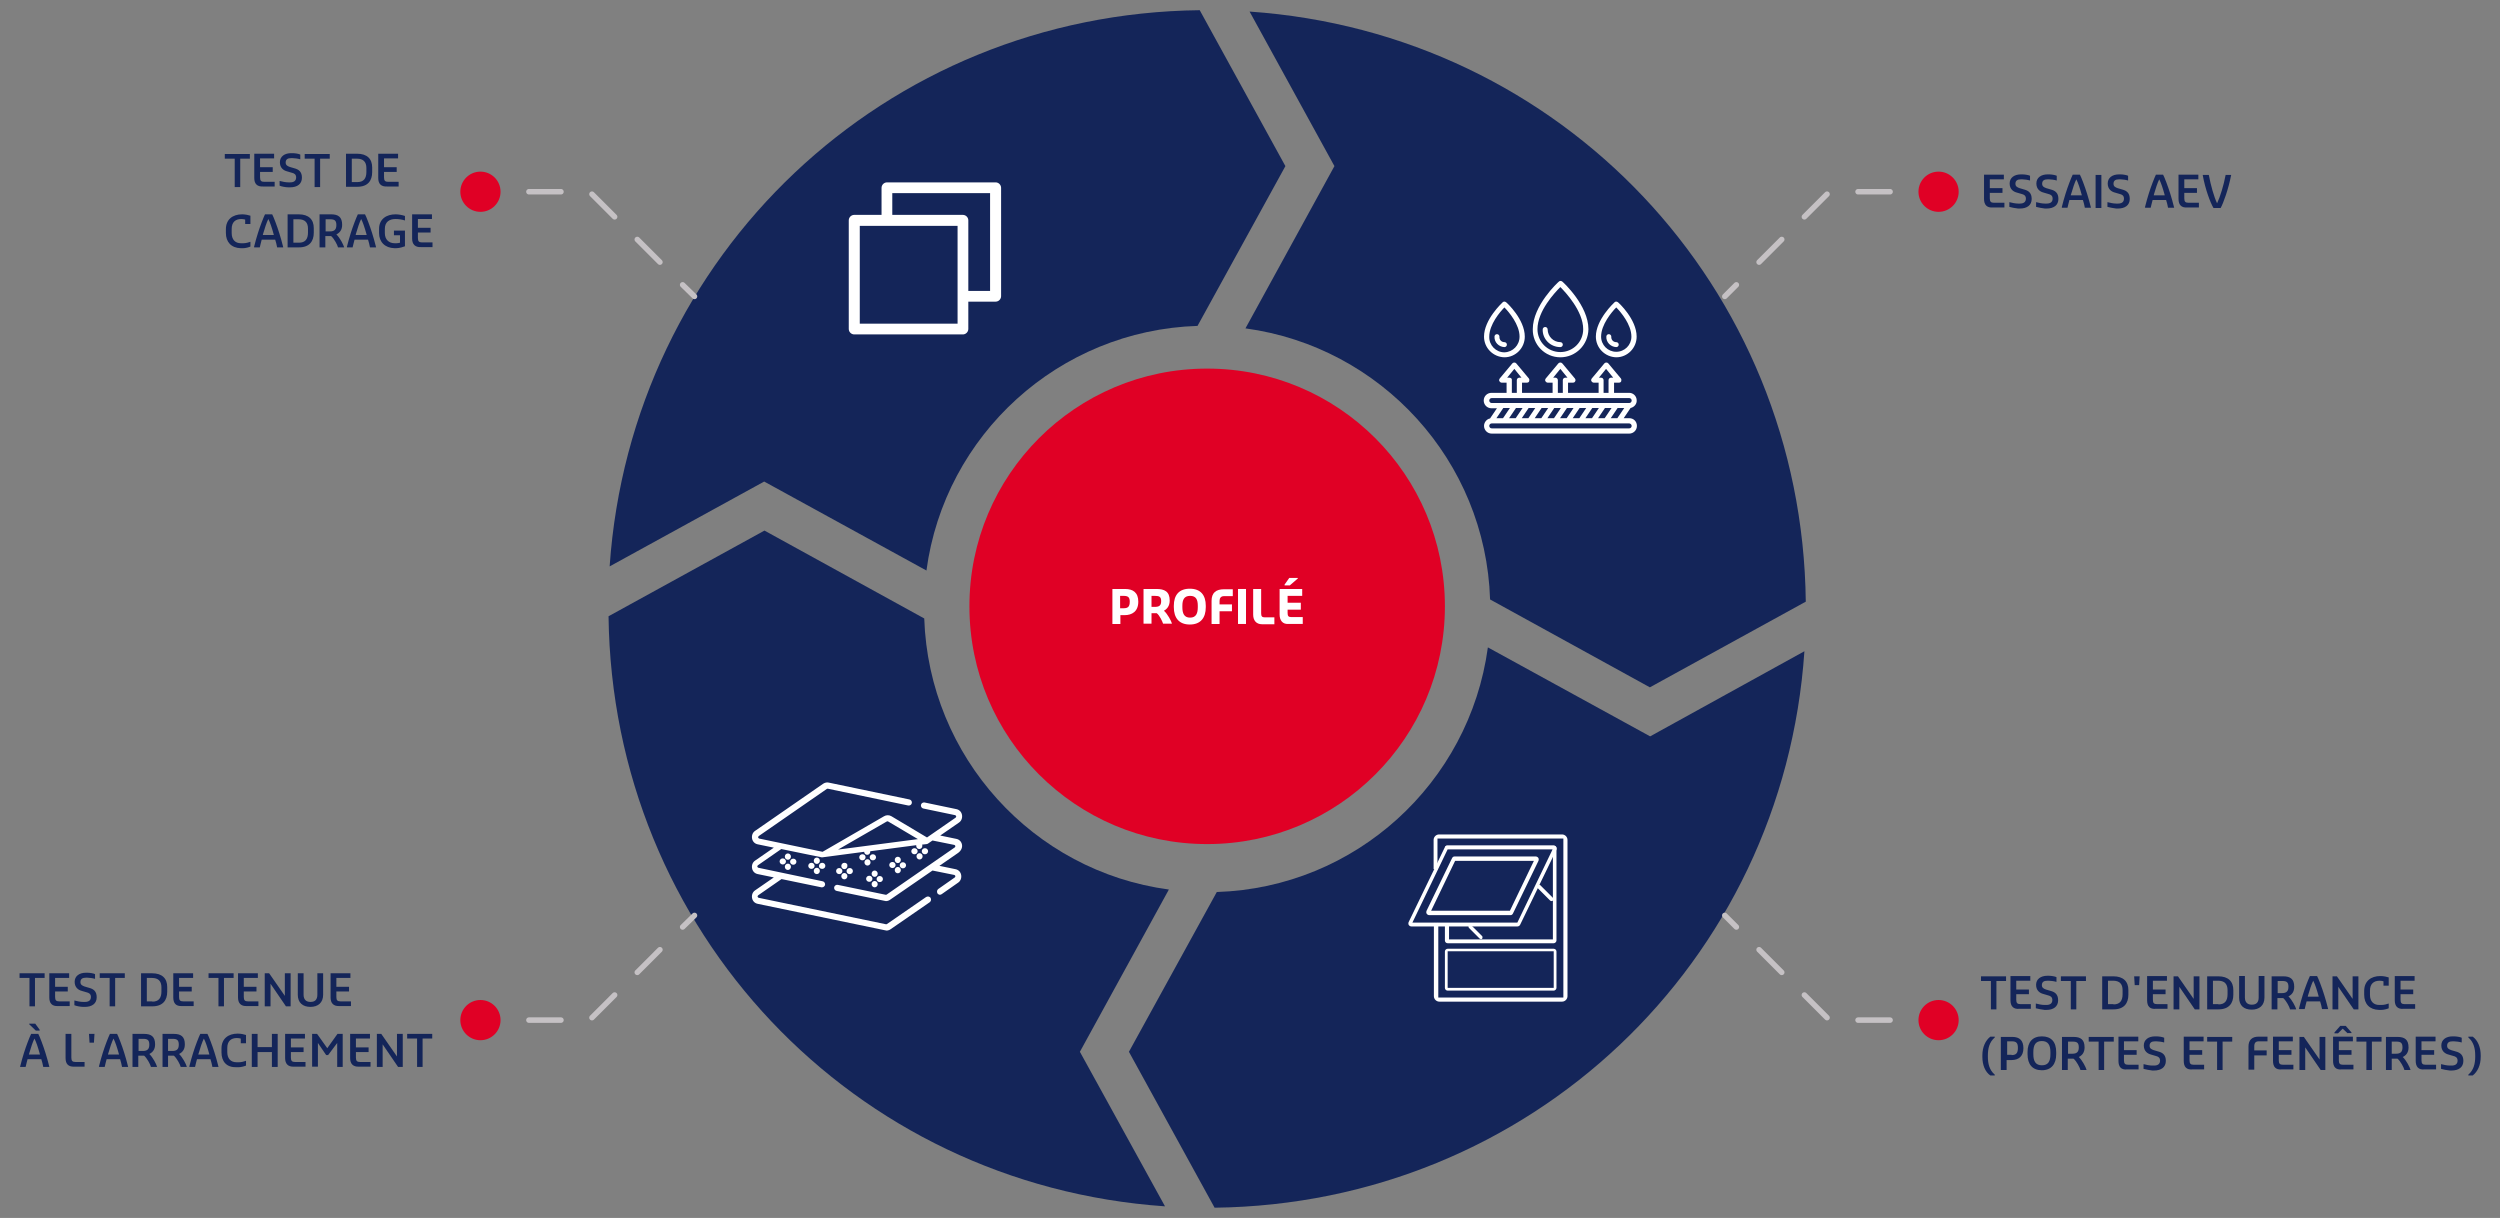 <?xml version="1.0" encoding="utf-8"?>
<!-- Generator: Adobe Illustrator 24.3.0, SVG Export Plug-In . SVG Version: 6.00 Build 0)  -->
<svg version="1.1" id="Calque_1" xmlns="http://www.w3.org/2000/svg" xmlns:xlink="http://www.w3.org/1999/xlink" x="0px" y="0px"
	 viewBox="0 0 907.5 442.1" style="enable-background:new 0 0 907.5 442.1;" xml:space="preserve">
<rect x="0" y="0" width="907.5" height="442.1" fill="#808080" stroke="none"/>
<style type="text/css">
	.st0{fill:#142559;}
	.st1{fill:#E00025;}
	.st2{fill:#FFFFFF;}
	.st3{fill:none;stroke:#C5C1C4;stroke-width:2;stroke-linecap:round;stroke-linejoin:round;}
	.st4{fill:none;stroke:#C5C1C4;stroke-width:2;stroke-linecap:round;stroke-linejoin:round;stroke-dasharray:11.627,11.627;}
</style>
<g>
	<g>
		<path class="st0" d="M453.6,4.2l30.8,56.1l-32.3,58.9c49.3,6.7,87.2,48.1,88.8,98.4l58,31.9l56.6-31.1
			C654.2,104.1,566.7,12,453.6,4.2z"/>
		<path class="st0" d="M335.5,224.5l-58-31.9l-56.6,31.1c1.4,114.3,88.8,206.4,202,214.2L392,381.8l32.3-58.9
			C375,316.3,337.2,274.8,335.5,224.5z"/>
		<path class="st0" d="M409.8,381.8l31.1,56.6c114.3-1.4,206.4-88.8,214.1-202L599,267.3L540.1,235c-6.7,49.3-48.1,87.2-98.4,88.8
			L409.8,381.8z"/>
		<path class="st0" d="M466.6,60.3L435.5,3.7C321.2,5,229.1,92.5,221.3,205.6l56.1-30.8l58.9,32.3c6.6-49.3,48.1-87.2,98.4-88.8
			L466.6,60.3z"/>
	</g>
	<path id="XMLID_1_" class="st1" d="M524.5,220.1c0,47.7-38.6,86.3-86.3,86.3c-47.7,0-86.3-38.6-86.3-86.3s38.6-86.3,86.3-86.3
		C485.9,133.8,524.5,172.4,524.5,220.1z"/>
	<g>
		<path class="st2" d="M403.7,213.8h4.7c2.9,0,4.8,1.3,4.8,4.6c0,3.6-2.3,4.9-5,4.9h-1.5v3.2h-2.9V213.8z M407.8,220.8
			c1.6,0,2.3-0.5,2.3-2.4c0-1.7-0.7-2.1-2.3-2.1h-1.2v4.5H407.8z"/>
		<path class="st2" d="M415.1,213.8h4.7c2.9,0,4.8,0.9,4.8,4.2c0,2-1,3.1-2.1,3.7c1.3,1.1,2.7,3.8,2.9,4.6v0.1h-3.2
			c-0.2-0.7-1.3-3.1-2.3-3.8H418v3.8h-2.9V213.8z M419.2,220.3c1.6,0,2.3-0.5,2.3-2.1s-0.7-1.9-2.3-1.9H418v4H419.2z"/>
		<path class="st2" d="M426.1,220.4v-0.5c0-3.9,1.9-6.2,5.8-6.2c3.9,0,5.8,2.3,5.8,6.2v0.5c0,3.9-1.9,6.3-5.8,6.3
			C428,226.7,426.1,224.3,426.1,220.4z M434.8,220.4v-0.5c0-2.2-0.6-3.6-2.8-3.6c-2.2,0-2.8,1.5-2.8,3.6v0.5c0,2.2,0.6,3.8,2.8,3.8
			C434.2,224.2,434.8,222.6,434.8,220.4z"/>
		<path class="st2" d="M439.8,218.1c0-2.9,1.6-4.2,4.5-4.2h3.2v2.5h-3.2c-1.1,0-1.6,0.7-1.6,1.7v1.3h4.5v2.5h-4.5v4.6h-2.9V218.1z"
			/>
		<path class="st2" d="M449.4,213.8h2.9v12.7h-2.9V213.8z"/>
		<path class="st2" d="M454.9,223.1v-9.3h2.9v8.8c0,1.1,0.3,1.5,1.3,1.5h3.5v2.5h-4.5C456,226.6,454.9,225.2,454.9,223.1z"/>
		<path class="st2" d="M464.5,223.1v-9.3h8.2v2.5h-5.3v2.5h4.8v2.5h-4.8v1.2c0,1.1,0.3,1.5,1.3,1.5h4.2v2.5h-5.3
			C465.6,226.6,464.5,225.2,464.5,223.1z M468.2,212.5h-1.9v-0.3l1.7-2.4h3.1v0.2L468.2,212.5z"/>
	</g>
	<g>
		<path class="st0" d="M720.2,72.2v-8.8h7.2v1.7h-5.1v3.2h4.6v1.7h-4.6v2c0,1.2,0.4,1.6,1.5,1.6h3.8v1.7h-4.2
			C721.3,75.5,720.2,74.4,720.2,72.2z"/>
		<path class="st0" d="M729.4,75.1v-1.7h0.1c0.7,0.2,2.1,0.5,3.1,0.5h0.6c1.3,0,2.2-0.5,2.2-1.8c0-1.1-0.7-1.5-1.6-1.7l-1.7-0.5
			c-1.2-0.3-2.6-1.2-2.6-3.3c0-2.1,1.7-3.3,4.1-3.3h0.5c0.8,0,2.2,0.2,2.8,0.5v1.7h-0.1c-0.6-0.2-2-0.4-2.7-0.4h-0.5
			c-1.2,0-2,0.4-2,1.6c0,1,0.7,1.3,1.5,1.6l1.7,0.5c1.5,0.4,2.7,1.2,2.7,3.4c0,2.3-1.7,3.5-4.3,3.5h-0.6
			C731.6,75.6,730,75.3,729.4,75.1z"/>
		<path class="st0" d="M739.1,75.1v-1.7h0.1c0.7,0.2,2.1,0.5,3.1,0.5h0.6c1.3,0,2.2-0.5,2.2-1.8c0-1.1-0.7-1.5-1.6-1.7l-1.7-0.5
			c-1.2-0.3-2.6-1.2-2.6-3.3c0-2.1,1.7-3.3,4.1-3.3h0.5c0.8,0,2.2,0.2,2.8,0.5v1.7h-0.1c-0.6-0.2-2-0.4-2.7-0.4h-0.5
			c-1.2,0-2,0.4-2,1.6c0,1,0.7,1.3,1.5,1.6l1.7,0.5c1.5,0.4,2.7,1.2,2.7,3.4c0,2.3-1.7,3.5-4.3,3.5h-0.6
			C741.4,75.6,739.8,75.3,739.1,75.1z"/>
		<path class="st0" d="M748.4,75.3c0.5-2.1,0.9-3.3,1.4-5c0.8-2.6,2.1-5.9,2.6-6.9h2.6c0.5,0.9,1.8,4.3,2.6,6.9
			c0.5,1.7,0.9,2.9,1.4,5v0.1h-2.2c-0.2-1-0.4-1.9-0.7-2.8h-4.9c-0.2,0.9-0.5,1.8-0.7,2.8h-2V75.3z M751.7,70.9h4
			c0-0.1-0.1-0.3-0.1-0.4c-0.6-2.2-1.3-4.3-1.9-5.4c-0.6,1.2-1.3,3.3-1.9,5.4C751.7,70.7,751.7,70.8,751.7,70.9z"/>
		<path class="st0" d="M760.7,63.5h2.1v12h-2.1V63.5z"/>
		<path class="st0" d="M765,75.1v-1.7h0.1c0.7,0.2,2.1,0.5,3.1,0.5h0.6c1.3,0,2.2-0.5,2.2-1.8c0-1.1-0.7-1.5-1.6-1.7l-1.7-0.5
			c-1.2-0.3-2.6-1.2-2.6-3.3c0-2.1,1.7-3.3,4.1-3.3h0.5c0.8,0,2.2,0.2,2.8,0.5v1.7h-0.1c-0.6-0.2-2-0.4-2.7-0.4h-0.5
			c-1.2,0-2,0.4-2,1.6c0,1,0.7,1.3,1.5,1.6l1.7,0.5c1.5,0.4,2.7,1.2,2.7,3.4c0,2.3-1.7,3.5-4.3,3.5h-0.6
			C767.3,75.6,765.7,75.3,765,75.1z"/>
		<path class="st0" d="M778.6,75.3c0.5-2.1,0.9-3.3,1.4-5c0.8-2.6,2.1-5.9,2.6-6.9h2.6c0.5,0.9,1.8,4.3,2.6,6.9
			c0.5,1.7,0.9,2.9,1.4,5v0.1h-2.2c-0.2-1-0.4-1.9-0.7-2.8h-4.9c-0.2,0.9-0.5,1.8-0.7,2.8h-2V75.3z M781.8,70.9h4
			c0-0.1-0.1-0.3-0.1-0.4c-0.6-2.2-1.3-4.3-1.9-5.4c-0.6,1.2-1.3,3.3-1.9,5.4C781.9,70.7,781.8,70.8,781.8,70.9z"/>
		<path class="st0" d="M790.8,72.2v-8.8h7.2v1.7h-5.1v3.2h4.6v1.7h-4.6v2c0,1.2,0.4,1.6,1.5,1.6h3.8v1.7H794
			C791.9,75.5,790.8,74.4,790.8,72.2z"/>
		<path class="st0" d="M799.6,63.6v-0.1h2.2c0.7,3.8,1.9,8,3,10.3c1.1-2.3,2.4-6.5,3.1-10.3h2v0.1c-1,5.1-2.8,10.1-3.8,11.9h-2.6
			C802.4,73.7,800.5,68.7,799.6,63.6z"/>
	</g>
	<g>
		<path class="st0" d="M722.6,356.1h-3.5v-1.7h9.1v1.7h-3.5v10.3h-2V356.1z"/>
		<path class="st0" d="M729.8,363.1v-8.8h7.2v1.7h-5.1v3.2h4.6v1.7h-4.6v2c0,1.2,0.4,1.6,1.5,1.6h3.8v1.7H733
			C730.9,366.4,729.8,365.3,729.8,363.1z"/>
		<path class="st0" d="M739,366v-1.7h0.1c0.7,0.2,2.1,0.5,3.1,0.5h0.6c1.3,0,2.2-0.5,2.2-1.8c0-1.1-0.7-1.5-1.6-1.7l-1.7-0.5
			c-1.2-0.3-2.6-1.2-2.6-3.3c0-2.1,1.7-3.3,4.1-3.3h0.5c0.8,0,2.2,0.2,2.8,0.5v1.7h-0.1c-0.6-0.2-2-0.4-2.7-0.4h-0.5
			c-1.2,0-2,0.4-2,1.6c0,1,0.7,1.3,1.5,1.6l1.7,0.5c1.5,0.4,2.7,1.2,2.7,3.4c0,2.3-1.7,3.5-4.3,3.5h-0.6
			C741.2,366.5,739.7,366.2,739,366z"/>
		<path class="st0" d="M751.6,356.1h-3.5v-1.7h9.1v1.7h-3.5v10.3h-2V356.1z"/>
		<path class="st0" d="M763.1,354.4h4c3.7,0,5.5,1.9,5.5,5v1.7c0,3.1-1.6,5.3-5.4,5.3h-4.1V354.4z M767.2,364.6
			c2.3,0,3.3-1.3,3.3-3.7v-1.5c0-2.3-1.2-3.4-3.4-3.4h-1.9v8.5H767.2z"/>
		<path class="st0" d="M774.7,354.4h2l-0.2,3.2h-1.6L774.7,354.4z"/>
		<path class="st0" d="M779.4,363.1v-8.8h7.2v1.7h-5.1v3.2h4.6v1.7h-4.6v2c0,1.2,0.4,1.6,1.5,1.6h3.8v1.7h-4.2
			C780.4,366.4,779.4,365.3,779.4,363.1z"/>
		<path class="st0" d="M789,354.4h1.6l5.7,8.2v-8.2h2.1v12h-1.7l-5.6-8.2v8.2H789V354.4z"/>
		<path class="st0" d="M801.2,354.4h4c3.7,0,5.5,1.9,5.5,5v1.7c0,3.1-1.6,5.3-5.4,5.3h-4.1V354.4z M805.3,364.6
			c2.3,0,3.3-1.3,3.3-3.7v-1.5c0-2.3-1.2-3.4-3.4-3.4h-1.9v8.5H805.3z"/>
		<path class="st0" d="M812.8,362.1v-7.8h2.1v7.8c0,1.8,1,2.6,2.5,2.6c1.6,0,2.5-0.8,2.5-2.6v-7.8h2.1v7.8c0,2.9-1.9,4.4-4.6,4.4
			C814.5,366.5,812.8,365,812.8,362.1z"/>
		<path class="st0" d="M824.7,354.4h4.1c2.6,0,4,1,4,3.8c0,1.9-0.9,2.9-2.1,3.5c1.3,1.2,2.6,3.8,2.8,4.6v0.1h-2.2
			c-0.2-0.9-1.5-3.3-2.5-4.1h-2.1v4.1h-2.1V354.4z M828.4,360.5c1.7,0,2.3-0.8,2.3-2.3c0-1.6-0.6-2.1-2.2-2.1h-1.7v4.4H828.4z"/>
		<path class="st0" d="M834.5,366.2c0.5-2.1,0.9-3.3,1.4-5c0.8-2.6,2.1-5.9,2.6-6.9h2.6c0.5,0.9,1.8,4.3,2.6,6.9
			c0.5,1.7,0.9,2.9,1.4,5v0.1h-2.2c-0.2-1-0.4-1.9-0.7-2.8h-4.9c-0.2,0.9-0.5,1.8-0.7,2.8h-2V366.2z M837.7,361.8h4
			c0-0.1-0.1-0.3-0.1-0.4c-0.6-2.2-1.3-4.3-1.9-5.4c-0.6,1.2-1.3,3.3-1.9,5.4C837.8,361.6,837.7,361.7,837.7,361.8z"/>
		<path class="st0" d="M846.7,354.4h1.6l5.7,8.2v-8.2h2.1v12h-1.7l-5.6-8.2v8.2h-2.1V354.4z"/>
		<path class="st0" d="M858.2,361.1v-1.4c0-3.5,2.4-5.4,5.9-5.4c1.2,0,2.4,0.3,3,0.5v3h-1.9v-1.6c-0.4-0.1-0.9-0.2-1.4-0.2
			c-2.1,0-3.5,1.1-3.5,3.6v1.5c0,2.3,1.2,3.7,3.4,3.7h0.8c0.9,0,2-0.3,2.5-0.5h0.1v1.7c-0.4,0.2-1.7,0.6-2.7,0.6h-0.8
			C860.1,366.5,858.2,364.4,858.2,361.1z"/>
		<path class="st0" d="M869.3,363.1v-8.8h7.2v1.7h-5.1v3.2h4.6v1.7h-4.6v2c0,1.2,0.4,1.6,1.5,1.6h3.8v1.7h-4.2
			C870.4,366.4,869.3,365.3,869.3,363.1z"/>
		<path class="st0" d="M719.6,383.6v-0.5c0-3,1.1-5.4,2.9-6.8h1.6v0.3c-2,1.7-2.5,4.1-2.5,6.5v0.5c0,2.4,0.5,4.8,2.5,6.5v0.3h-1.6
			C720.6,389.1,719.6,386.6,719.6,383.6z"/>
		<path class="st0" d="M726.4,376.4h4.1c2.6,0,4,1.3,4,4.1c0,2.8-1.6,4.3-4.3,4.3h-1.8v3.6h-2.1V376.4z M730.2,383
			c1.8,0,2.3-0.9,2.3-2.6c0-1.7-0.5-2.4-2.2-2.4h-1.7v4.9H730.2z"/>
		<path class="st0" d="M736,382.7v-0.8c0-3.6,1.8-5.7,5.2-5.7s5.2,2,5.2,5.7v0.8c0,3.6-1.8,5.8-5.2,5.8S736,386.4,736,382.7z
			 M744.3,382.7v-0.8c0-2.6-0.9-4-3.1-4s-3.1,1.3-3.1,4v0.8c0,2.6,0.9,4,3.1,4S744.3,385.4,744.3,382.7z"/>
		<path class="st0" d="M748.6,376.4h4.1c2.6,0,4,1,4,3.8c0,1.9-0.9,2.9-2.1,3.5c1.3,1.2,2.6,3.8,2.8,4.6v0.1h-2.2
			c-0.2-0.9-1.5-3.3-2.5-4.1h-2.1v4.1h-2.1V376.4z M752.3,382.5c1.7,0,2.3-0.8,2.3-2.3c0-1.6-0.6-2.1-2.2-2.1h-1.7v4.4H752.3z"/>
		<path class="st0" d="M761.7,378.1h-3.5v-1.7h9.1v1.7h-3.5v10.3h-2V378.1z"/>
		<path class="st0" d="M769,385.1v-8.8h7.2v1.7H771v3.2h4.6v1.7H771v2c0,1.2,0.4,1.6,1.5,1.6h3.8v1.7h-4.2
			C770,388.4,769,387.3,769,385.1z"/>
		<path class="st0" d="M778.1,388v-1.7h0.1c0.7,0.2,2.1,0.5,3.1,0.5h0.6c1.3,0,2.2-0.5,2.2-1.8c0-1.1-0.7-1.5-1.6-1.7l-1.7-0.5
			c-1.2-0.3-2.6-1.2-2.6-3.3c0-2.1,1.7-3.3,4.1-3.3h0.5c0.8,0,2.2,0.2,2.8,0.5v1.7h-0.1c-0.6-0.2-2-0.4-2.7-0.4h-0.5
			c-1.2,0-2,0.4-2,1.6c0,1,0.7,1.3,1.5,1.6l1.7,0.5c1.5,0.4,2.7,1.2,2.7,3.4c0,2.3-1.7,3.5-4.3,3.5h-0.6
			C780.4,388.5,778.8,388.2,778.1,388z"/>
		<path class="st0" d="M792.7,385.1v-8.8h7.2v1.7h-5.1v3.2h4.6v1.7h-4.6v2c0,1.2,0.4,1.6,1.5,1.6h3.8v1.7h-4.2
			C793.7,388.4,792.7,387.3,792.7,385.1z"/>
		<path class="st0" d="M804.7,378.1h-3.5v-1.7h9.1v1.7h-3.5v10.3h-2V378.1z"/>
		<path class="st0" d="M816.2,379.9c0-2.4,1.3-3.6,3.7-3.6h3.2v1.7h-3.2c-1.1,0-1.6,0.6-1.6,1.8v1.5h4.5v1.8h-4.5v5.2h-2.1V379.9z"
			/>
		<path class="st0" d="M825.1,385.1v-8.8h7.2v1.7h-5.1v3.2h4.6v1.7h-4.6v2c0,1.2,0.4,1.6,1.5,1.6h3.8v1.7h-4.2
			C826.1,388.4,825.1,387.3,825.1,385.1z"/>
		<path class="st0" d="M834.7,376.4h1.6l5.7,8.2v-8.2h2.1v12h-1.7l-5.6-8.2v8.2h-2.1V376.4z"/>
		<path class="st0" d="M846.9,385.1v-8.8h7.2v1.7h-5.1v3.2h4.6v1.7h-4.6v2c0,1.2,0.4,1.6,1.5,1.6h3.8v1.7H850
			C847.9,388.4,846.9,387.3,846.9,385.1z M852.2,375.1l-1.8-1.7l-1.7,1.7h-1.3v-0.3l2.1-2.4h2l2.1,2.4v0.2H852.2z"/>
		<path class="st0" d="M858.9,378.1h-3.5v-1.7h9.1v1.7H861v10.3h-2V378.1z"/>
		<path class="st0" d="M866.2,376.4h4.1c2.6,0,4,1,4,3.8c0,1.9-0.9,2.9-2.1,3.5c1.3,1.2,2.6,3.8,2.8,4.6v0.1h-2.2
			c-0.2-0.9-1.5-3.3-2.5-4.1h-2.1v4.1h-2.1V376.4z M869.8,382.5c1.7,0,2.3-0.8,2.3-2.3c0-1.6-0.6-2.1-2.2-2.1h-1.7v4.4H869.8z"/>
		<path class="st0" d="M876.9,385.1v-8.8h7.2v1.7H879v3.2h4.6v1.7H879v2c0,1.2,0.4,1.6,1.5,1.6h3.8v1.7H880
			C878,388.4,876.9,387.3,876.9,385.1z"/>
		<path class="st0" d="M886.1,388v-1.7h0.1c0.7,0.2,2.1,0.5,3.1,0.5h0.6c1.3,0,2.2-0.5,2.2-1.8c0-1.1-0.7-1.5-1.6-1.7l-1.7-0.5
			c-1.2-0.3-2.6-1.2-2.6-3.3c0-2.1,1.7-3.3,4.1-3.3h0.5c0.8,0,2.2,0.2,2.8,0.5v1.7h-0.1c-0.6-0.2-2-0.4-2.7-0.4h-0.5
			c-1.2,0-2,0.4-2,1.6c0,1,0.7,1.3,1.5,1.6l1.7,0.5c1.5,0.4,2.7,1.2,2.7,3.4c0,2.3-1.7,3.5-4.3,3.5h-0.6
			C888.3,388.5,886.7,388.2,886.1,388z"/>
		<path class="st0" d="M896,390.1c2-1.7,2.5-4.1,2.5-6.5v-0.5c0-2.4-0.5-4.8-2.5-6.5v-0.3h1.6c1.8,1.3,2.9,3.8,2.9,6.8v0.5
			c0,3-1.1,5.4-2.9,6.8H896V390.1z"/>
	</g>
	<g>
		<path class="st0" d="M10.6,355H7.1v-1.7h9.1v1.7h-3.5v10.3h-2V355z"/>
		<path class="st0" d="M17.9,362.1v-8.8h7.2v1.7h-5.1v3.2h4.6v1.7h-4.6v2c0,1.2,0.4,1.6,1.5,1.6h3.8v1.7H21
			C18.9,365.3,17.9,364.2,17.9,362.1z"/>
		<path class="st0" d="M27,364.9v-1.7h0.1c0.7,0.2,2.1,0.5,3.1,0.5h0.6c1.3,0,2.2-0.5,2.2-1.8c0-1.1-0.7-1.5-1.6-1.7l-1.7-0.5
			c-1.2-0.3-2.6-1.2-2.6-3.3c0-2.1,1.7-3.3,4.1-3.3h0.5c0.8,0,2.2,0.2,2.8,0.5v1.7h-0.1c-0.6-0.2-2-0.4-2.7-0.4h-0.5
			c-1.2,0-2,0.4-2,1.6c0,1,0.7,1.3,1.5,1.6l1.7,0.5c1.5,0.4,2.7,1.2,2.7,3.4c0,2.3-1.7,3.5-4.3,3.5h-0.6
			C29.3,365.5,27.7,365.2,27,364.9z"/>
		<path class="st0" d="M39.7,355h-3.5v-1.7h9.1v1.7h-3.5v10.3h-2V355z"/>
		<path class="st0" d="M51.2,353.3h4c3.7,0,5.5,1.9,5.5,5v1.7c0,3.1-1.6,5.3-5.4,5.3h-4.1V353.3z M55.3,363.6c2.3,0,3.3-1.3,3.3-3.7
			v-1.5c0-2.3-1.2-3.4-3.4-3.4h-1.9v8.5H55.3z"/>
		<path class="st0" d="M62.9,362.1v-8.8h7.2v1.7h-5.1v3.2h4.6v1.7h-4.6v2c0,1.2,0.4,1.6,1.5,1.6h3.8v1.7H66
			C63.9,365.3,62.9,364.2,62.9,362.1z"/>
		<path class="st0" d="M79.2,355h-3.5v-1.7h9.1v1.7h-3.5v10.3h-2V355z"/>
		<path class="st0" d="M86.4,362.1v-8.8h7.2v1.7h-5.1v3.2h4.6v1.7h-4.6v2c0,1.2,0.4,1.6,1.5,1.6h3.8v1.7h-4.2
			C87.5,365.3,86.4,364.2,86.4,362.1z"/>
		<path class="st0" d="M96.1,353.3h1.6l5.7,8.2v-8.2h2.1v12h-1.7l-5.6-8.2v8.2h-2.1V353.3z"/>
		<path class="st0" d="M108.1,361.1v-7.8h2.1v7.8c0,1.8,1,2.6,2.5,2.6c1.6,0,2.5-0.8,2.5-2.6v-7.8h2.1v7.8c0,2.9-1.9,4.4-4.6,4.4
			C109.9,365.5,108.1,364,108.1,361.1z"/>
		<path class="st0" d="M120,362.1v-8.8h7.2v1.7h-5.1v3.2h4.6v1.7h-4.6v2c0,1.2,0.4,1.6,1.5,1.6h3.8v1.7h-4.2
			C121.1,365.3,120,364.2,120,362.1z"/>
		<path class="st0" d="M7.3,387.2c0.5-2.1,0.9-3.3,1.4-5c0.8-2.6,2.1-5.9,2.6-6.9h2.6c0.5,0.9,1.8,4.3,2.6,6.9
			c0.5,1.7,0.9,2.9,1.4,5v0.1h-2.2c-0.2-1-0.4-1.9-0.7-2.8H10c-0.2,0.9-0.5,1.8-0.7,2.8h-2V387.2z M10.5,382.8h4
			c0-0.1-0.1-0.3-0.1-0.4c-0.6-2.2-1.3-4.3-1.9-5.4c-0.6,1.2-1.3,3.3-1.9,5.4C10.6,382.5,10.5,382.7,10.5,382.8z M10.6,371.8v-0.2
			h2.2l1.6,2.2v0.3H13L10.6,371.8z"/>
		<path class="st0" d="M23.8,384.1v-8.8h2.1v8.6c0,1.2,0.4,1.6,1.5,1.6h3.3v1.7h-3.7C24.8,387.3,23.8,386.2,23.8,384.1z"/>
		<path class="st0" d="M32.3,375.3h2l-0.2,3.2h-1.6L32.3,375.3z"/>
		<path class="st0" d="M35.9,387.2c0.5-2.1,0.9-3.3,1.4-5c0.8-2.6,2.1-5.9,2.6-6.9h2.6c0.5,0.9,1.8,4.3,2.6,6.9
			c0.5,1.7,0.9,2.9,1.4,5v0.1h-2.2c-0.2-1-0.4-1.9-0.7-2.8h-4.9c-0.2,0.9-0.5,1.8-0.7,2.8h-2V387.2z M39.2,382.8h4
			c0-0.1-0.1-0.3-0.1-0.4c-0.6-2.2-1.3-4.3-1.9-5.4c-0.6,1.2-1.3,3.3-1.9,5.4C39.2,382.5,39.2,382.7,39.2,382.8z"/>
		<path class="st0" d="M48.2,375.3h4.1c2.6,0,4,1,4,3.8c0,1.9-0.9,2.9-2.1,3.5c1.3,1.2,2.6,3.8,2.8,4.6v0.1h-2.2
			c-0.2-0.9-1.5-3.3-2.5-4.1h-2.1v4.1h-2.1V375.3z M51.9,381.5c1.7,0,2.3-0.8,2.3-2.3c0-1.6-0.6-2.1-2.2-2.1h-1.7v4.4H51.9z"/>
		<path class="st0" d="M59,375.3h4.1c2.6,0,4,1,4,3.8c0,1.9-0.9,2.9-2.1,3.5c1.3,1.2,2.6,3.8,2.8,4.6v0.1h-2.2
			c-0.2-0.9-1.5-3.3-2.5-4.1H61v4.1H59V375.3z M62.6,381.5c1.7,0,2.3-0.8,2.3-2.3c0-1.6-0.6-2.1-2.2-2.1H61v4.4H62.6z"/>
		<path class="st0" d="M68.7,387.2c0.5-2.1,0.9-3.3,1.4-5c0.8-2.6,2.1-5.9,2.6-6.9h2.6c0.5,0.9,1.8,4.3,2.6,6.9
			c0.5,1.7,0.9,2.9,1.4,5v0.1h-2.2c-0.2-1-0.4-1.9-0.7-2.8h-4.9c-0.2,0.9-0.5,1.8-0.7,2.8h-2V387.2z M72,382.8h4
			c0-0.1-0.1-0.3-0.1-0.4c-0.6-2.2-1.3-4.3-1.9-5.4c-0.6,1.2-1.3,3.3-1.9,5.4C72,382.5,72,382.7,72,382.8z"/>
		<path class="st0" d="M80.4,382v-1.4c0-3.5,2.4-5.4,5.9-5.4c1.2,0,2.4,0.3,3,0.5v3h-1.9v-1.7c-0.4-0.1-0.9-0.2-1.4-0.2
			c-2.1,0-3.5,1.1-3.5,3.6v1.5c0,2.3,1.2,3.7,3.4,3.7h0.8c0.9,0,2-0.3,2.5-0.5h0.1v1.7c-0.4,0.2-1.7,0.6-2.7,0.6h-0.8
			C82.2,387.5,80.4,385.3,80.4,382z"/>
		<path class="st0" d="M91.4,375.3h2.1v4.8h5.2v-4.8h2.1v12h-2.1v-5.4h-5.2v5.4h-2.1V375.3z"/>
		<path class="st0" d="M103.5,384.1v-8.8h7.2v1.7h-5.1v3.2h4.6v1.7h-4.6v2c0,1.2,0.4,1.6,1.5,1.6h3.8v1.7h-4.2
			C104.6,387.3,103.5,386.2,103.5,384.1z"/>
		<path class="st0" d="M113.2,375.3h1.9l3.7,5.2l3.7-5.2h1.9v12h-2v-8.7l-3.3,4.4h-0.7l-3-4.4v8.6h-2.1V375.3z"/>
		<path class="st0" d="M127.1,384.1v-8.8h7.2v1.7h-5.1v3.2h4.6v1.7h-4.6v2c0,1.2,0.4,1.6,1.5,1.6h3.8v1.7h-4.2
			C128.2,387.3,127.1,386.2,127.1,384.1z"/>
		<path class="st0" d="M136.8,375.3h1.6l5.7,8.2v-8.2h2.1v12h-1.7l-5.6-8.2v8.2h-2.1V375.3z"/>
		<path class="st0" d="M151.3,377h-3.5v-1.7h9.1v1.7h-3.5v10.3h-2V377z"/>
	</g>
	<g>
		<path class="st0" d="M85.1,57.6h-3.5v-1.7h9.1v1.7h-3.5v10.3h-2V57.6z"/>
		<path class="st0" d="M92.3,64.6v-8.8h7.2v1.7h-5.1v3.2H99v1.7h-4.6v2c0,1.2,0.4,1.6,1.5,1.6h3.8v1.7h-4.2
			C93.3,67.8,92.3,66.7,92.3,64.6z"/>
		<path class="st0" d="M101.5,67.4v-1.7h0.1c0.7,0.2,2.1,0.5,3.1,0.5h0.6c1.3,0,2.2-0.5,2.2-1.8c0-1.1-0.7-1.5-1.6-1.7l-1.7-0.5
			c-1.2-0.3-2.6-1.2-2.6-3.3c0-2.1,1.7-3.3,4.1-3.3h0.5c0.8,0,2.2,0.2,2.8,0.5v1.7h-0.1c-0.6-0.2-2-0.4-2.7-0.4h-0.5
			c-1.2,0-2,0.4-2,1.6c0,1,0.7,1.3,1.5,1.6l1.7,0.5c1.5,0.4,2.7,1.2,2.7,3.4c0,2.3-1.7,3.5-4.3,3.5h-0.6
			C103.7,68,102.1,67.7,101.5,67.4z"/>
		<path class="st0" d="M114.1,57.6h-3.5v-1.7h9.1v1.7h-3.5v10.3h-2V57.6z"/>
		<path class="st0" d="M125.6,55.8h4c3.7,0,5.5,1.9,5.5,5v1.7c0,3.1-1.6,5.3-5.4,5.3h-4.1V55.8z M129.7,66.1c2.3,0,3.3-1.3,3.3-3.7
			V61c0-2.3-1.2-3.4-3.4-3.4h-1.9v8.5H129.7z"/>
		<path class="st0" d="M137.3,64.6v-8.8h7.2v1.7h-5.1v3.2h4.6v1.7h-4.6v2c0,1.2,0.4,1.6,1.5,1.6h3.8v1.7h-4.2
			C138.3,67.8,137.3,66.7,137.3,64.6z"/>
		<path class="st0" d="M82,84.6v-1.4c0-3.5,2.4-5.4,5.9-5.4c1.2,0,2.4,0.3,3,0.5v3h-1.9v-1.6c-0.4-0.1-0.9-0.2-1.4-0.2
			c-2.1,0-3.5,1.1-3.5,3.6v1.5c0,2.3,1.2,3.7,3.4,3.7h0.8c0.9,0,2-0.3,2.5-0.5h0.1v1.7c-0.4,0.2-1.7,0.6-2.7,0.6h-0.8
			C83.9,90,82,87.8,82,84.6z"/>
		<path class="st0" d="M92.2,89.7c0.5-2.1,0.9-3.3,1.4-5c0.8-2.6,2.1-5.9,2.6-6.9h2.6c0.5,0.9,1.8,4.3,2.6,6.9
			c0.5,1.7,0.9,2.9,1.4,5v0.1h-2.2c-0.2-1-0.4-1.9-0.7-2.8h-4.9c-0.2,0.9-0.5,1.8-0.7,2.8h-2V89.7z M95.4,85.3h4
			c0-0.1-0.1-0.3-0.1-0.4c-0.6-2.2-1.3-4.3-1.9-5.4c-0.6,1.2-1.3,3.3-1.9,5.4C95.5,85.1,95.4,85.2,95.4,85.3z"/>
		<path class="st0" d="M104.4,77.8h4c3.7,0,5.5,1.9,5.5,5v1.7c0,3.1-1.6,5.3-5.4,5.3h-4.1V77.8z M108.5,88.1c2.3,0,3.3-1.3,3.3-3.7
			V83c0-2.3-1.2-3.4-3.4-3.4h-1.9v8.5H108.5z"/>
		<path class="st0" d="M116.1,77.8h4.1c2.6,0,4,1,4,3.8c0,1.9-0.9,2.9-2.1,3.5c1.3,1.2,2.6,3.8,2.8,4.6v0.1h-2.2
			c-0.2-0.9-1.5-3.3-2.5-4.1h-2.1v4.1h-2.1V77.8z M119.8,84c1.7,0,2.3-0.8,2.3-2.3c0-1.6-0.6-2.1-2.2-2.1h-1.7V84H119.8z"/>
		<path class="st0" d="M125.9,89.7c0.5-2.1,0.9-3.3,1.4-5c0.8-2.6,2.1-5.9,2.6-6.9h2.6c0.5,0.9,1.8,4.3,2.6,6.9
			c0.5,1.7,0.9,2.9,1.4,5v0.1h-2.2c-0.2-1-0.4-1.9-0.7-2.8h-4.9c-0.2,0.9-0.5,1.8-0.7,2.8h-2V89.7z M129.1,85.3h4
			c0-0.1-0.1-0.3-0.1-0.4c-0.6-2.2-1.3-4.3-1.9-5.4c-0.6,1.2-1.3,3.3-1.9,5.4C129.2,85.1,129.1,85.2,129.1,85.3z"/>
		<path class="st0" d="M137.6,84.6v-1.5c0-3.6,2.7-5.3,6-5.3c1.2,0,2.6,0.3,3.4,0.6V80h-0.1c-0.9-0.3-2.2-0.5-3.3-0.5
			c-2.2,0-3.9,1-3.9,3.6v1.5c0,2.3,1.4,3.7,3.6,3.7h0.6c0.4,0,1-0.1,1.3-0.2v-2.7H143v-1.7h4v5.7c-0.5,0.2-2,0.7-3.2,0.7h-0.6
			C139.7,90,137.6,87.8,137.6,84.6z"/>
		<path class="st0" d="M149.6,86.6v-8.8h7.2v1.7h-5.1v3.2h4.6v1.7h-4.6v2c0,1.2,0.4,1.6,1.5,1.6h3.8v1.7h-4.2
			C150.7,89.8,149.6,88.7,149.6,86.6z"/>
	</g>
	<g id="Page-1">
		<g id="_x30_04---Waterproof-Fabric">
			<path id="Shape" class="st2" d="M538.7,154.6c0,1.5,1.2,2.8,2.8,2.8h49.9c1.5,0,2.8-1.2,2.8-2.8s-1.2-2.8-2.8-2.8h-2l2.5-3.7
				c1.4-0.3,2.4-1.6,2.2-3c-0.1-1.4-1.3-2.5-2.7-2.5h-5.5v-3.7h1.8c0.4,0,0.7-0.2,0.8-0.5s0.1-0.7-0.1-1l-4.6-5.5
				c-0.2-0.2-0.4-0.3-0.7-0.3s-0.5,0.1-0.7,0.3l-4.6,5.5c-0.2,0.3-0.3,0.7-0.1,1c0.2,0.3,0.5,0.5,0.8,0.5h1.8v3.7h-11.1v-3.7h1.8
				c0.4,0,0.7-0.2,0.8-0.5c0.2-0.3,0.1-0.7-0.1-1l-4.6-5.5c-0.2-0.2-0.4-0.3-0.7-0.3s-0.5,0.1-0.7,0.3l-4.6,5.5
				c-0.2,0.3-0.3,0.7-0.1,1c0.2,0.3,0.5,0.5,0.8,0.5h1.8v3.7h-11.1v-3.7h1.8c0.4,0,0.7-0.2,0.8-0.5s0.1-0.7-0.1-1l-4.6-5.5
				c-0.2-0.2-0.4-0.3-0.7-0.3c-0.3,0-0.5,0.1-0.7,0.3l-4.6,5.5c-0.2,0.3-0.3,0.7-0.1,1s0.5,0.5,0.8,0.5h1.8v3.7h-5.5
				c-1.5,0-2.8,1.2-2.8,2.8c0,1.5,1.2,2.8,2.8,2.8h2l-2.5,3.7C539.7,152.1,538.7,153.3,538.7,154.6L538.7,154.6z M592.3,154.6
				c0,0.5-0.4,0.9-0.9,0.9h-49.9c-0.5,0-0.9-0.4-0.9-0.9s0.4-0.9,0.9-0.9h49.9C591.8,153.7,592.3,154.1,592.3,154.6z M552.7,148.1
				l-2.5,3.7h-2.4l2.5-3.7H552.7z M580.1,151.8l2.5-3.7h2.4l-2.5,3.7H580.1z M577.9,151.8h-2.4l2.5-3.7h2.4L577.9,151.8z
				 M573.3,151.8h-2.4l2.5-3.7h2.4L573.3,151.8z M568.7,151.8h-2.4l2.5-3.7h2.4L568.7,151.8z M564.1,151.8h-2.4l2.5-3.7h2.4
				L564.1,151.8z M559.5,151.8h-2.4l2.5-3.7h2.4L559.5,151.8z M554.8,151.8h-2.4l2.5-3.7h2.4L554.8,151.8z M584.7,151.8l2.5-3.7h2.4
				l-2.5,3.7H584.7z M581.2,137.1h-0.8l2.6-3.2l2.6,3.2h-0.8c-0.5,0-0.9,0.4-0.9,0.9v4.6h-1.8V138
				C582.1,137.5,581.7,137.1,581.2,137.1z M564.6,137.1h-0.8l2.6-3.2l2.6,3.2h-0.8c-0.5,0-0.9,0.4-0.9,0.9v4.6h-1.8V138
				C565.5,137.5,565.1,137.1,564.6,137.1z M547.9,137.1h-0.8l2.6-3.2l2.6,3.2h-0.8c-0.5,0-0.9,0.4-0.9,0.9v4.6h-1.8V138
				C548.9,137.5,548.5,137.1,547.9,137.1z M540.6,145.4c0-0.5,0.4-0.9,0.9-0.9h49.9c0.5,0,0.9,0.4,0.9,0.9c0,0.5-0.4,0.9-0.9,0.9
				h-49.9C541,146.3,540.6,145.9,540.6,145.4z M548.1,148.1l-2.5,3.7h-2.4l2.5-3.7H548.1z"/>
			<path id="Shape_1_" class="st2" d="M566.4,129.7c5.6,0,10.1-4.5,10.2-10.2c0-8.6-9.1-17-9.5-17.3c-0.4-0.3-0.9-0.3-1.2,0
				c-0.4,0.3-9.5,8.7-9.5,17.3C556.3,125.1,560.8,129.7,566.4,129.7z M566.4,104.2c2,2,8.3,8.8,8.3,15.3c0,4.6-3.7,8.3-8.3,8.3
				s-8.3-3.7-8.3-8.3C558.1,112.9,564.4,106.2,566.4,104.2z"/>
			<path id="Shape_2_" class="st2" d="M566.4,126c0.5,0,0.9-0.4,0.9-0.9c0-0.5-0.4-0.9-0.9-0.9c-2.5,0-4.6-2.1-4.6-4.6
				c0-0.5-0.4-0.9-0.9-0.9s-0.9,0.4-0.9,0.9C559.9,123.1,562.8,126,566.4,126z"/>
			<path id="Shape_3_" class="st2" d="M546.1,129.7c4.1,0,7.4-3.4,7.4-7.5c0-6.3-6.5-12.3-6.8-12.5c-0.4-0.3-0.9-0.3-1.2,0
				c-0.3,0.3-6.8,6.3-6.8,12.5C538.7,126.3,542,129.6,546.1,129.7z M546.1,111.6c1.6,1.6,5.5,6.2,5.5,10.6c0,3.1-2.4,5.6-5.5,5.7
				c-3.1,0-5.6-2.6-5.5-5.7C540.6,117.8,544.5,113.2,546.1,111.6z"/>
			<path id="Shape_4_" class="st2" d="M546.1,126c0.5,0,0.9-0.4,0.9-0.9c0-0.5-0.4-0.9-0.9-0.9c-1.1,0-1.9-0.9-1.8-2
				c0-0.5-0.4-0.9-0.9-0.9c-0.5,0-0.9,0.4-0.9,0.9C542.4,124.2,544,125.9,546.1,126z"/>
			<path id="Shape_5_" class="st2" d="M586.7,129.7c4.1,0,7.4-3.4,7.4-7.5c0-6.3-6.5-12.3-6.8-12.5c-0.4-0.3-0.9-0.3-1.2,0
				c-0.3,0.3-6.8,6.3-6.8,12.5C579.3,126.3,582.6,129.6,586.7,129.7L586.7,129.7z M586.7,111.6c1.6,1.6,5.5,6.2,5.5,10.6
				c0,3.1-2.5,5.5-5.5,5.5c-3.1,0-5.5-2.5-5.5-5.5C581.2,117.8,585.1,113.2,586.7,111.6z"/>
			<path id="Shape_6_" class="st2" d="M586.7,126c0.5,0,0.9-0.4,0.9-0.9c0-0.5-0.4-0.9-0.9-0.9c-1.1,0-1.9-0.9-1.8-2
				c0-0.5-0.4-0.9-0.9-0.9c-0.5,0-0.9,0.4-0.9,0.9C583,124.2,584.6,125.9,586.7,126z"/>
		</g>
	</g>
	<path class="st2" d="M361.4,66.2h-39.4c-1.1,0-2,0.9-2,2V78h-9.9c-1.1,0-2,0.9-2,2v39.4c0,1.1,0.9,2,2,2h39.4c1.1,0,2-0.9,2-2v-9.9
		h9.9c1.1,0,2-0.9,2-2V68.2C363.4,67.1,362.5,66.2,361.4,66.2z M347.6,117.5h-35.5V82h35.5L347.6,117.5L347.6,117.5z M359.4,105.6
		h-7.9V80c0-1.1-0.9-2-2-2h-25.6v-7.9h35.5L359.4,105.6L359.4,105.6z"/>
	<g>
		<g>
			<line class="st3" x1="703.7" y1="69.6" x2="697.7" y2="69.6"/>
			<polyline class="st4" points="686.1,69.6 664.1,69.6 634.4,99.3 			"/>
			<line class="st3" x1="630.3" y1="103.4" x2="626.1" y2="107.6"/>
		</g>
	</g>
	<circle class="st1" cx="703.7" cy="69.6" r="7.3"/>
	<g>
		<g>
			<line class="st3" x1="174.4" y1="69.6" x2="180.4" y2="69.6"/>
			<polyline class="st4" points="192,69.6 214,69.6 243.7,99.3 			"/>
			<line class="st3" x1="247.8" y1="103.4" x2="252.1" y2="107.6"/>
		</g>
	</g>
	<circle class="st1" cx="174.4" cy="69.6" r="7.3"/>
	<g>
		<g>
			<line class="st3" x1="703.7" y1="370.3" x2="697.7" y2="370.3"/>
			<polyline class="st4" points="686.1,370.3 664.1,370.3 634.4,340.6 			"/>
			<line class="st3" x1="630.3" y1="336.5" x2="626.1" y2="332.3"/>
		</g>
	</g>
	<circle class="st1" cx="703.7" cy="370.3" r="7.3"/>
	<g>
		<g>
			<line class="st3" x1="174.4" y1="370.3" x2="180.4" y2="370.3"/>
			<polyline class="st4" points="192,370.3 214,370.3 243.7,340.6 			"/>
			<line class="st3" x1="247.8" y1="336.5" x2="252.1" y2="332.3"/>
		</g>
	</g>
	<circle class="st1" cx="174.4" cy="370.3" r="7.3"/>
	<g id="XMLID_778_">
		<path id="XMLID_779_" class="st2" d="M349.2,306.6c-0.2-1.1-1-1.9-2.1-2.1l-5.8-1.2l6.8-4.7c0.9-0.6,1.3-1.7,1.1-2.8
			c-0.2-1.1-1-1.9-2.1-2.1l-11.5-2.4c-0.6-0.1-1.2,0.3-1.3,0.9c-0.1,0.6,0.3,1.2,0.9,1.3l11.5,2.4c0.3,0.1,0.3,0.3,0.4,0.4
			c0,0.1,0,0.3-0.2,0.5l-10.4,7.2l-12.9-7.7c-0.8-0.5-1.9-0.5-2.7,0l-22.3,12.9l-23-4.8c-0.3-0.1-0.3-0.3-0.4-0.4
			c0-0.1,0-0.3,0.2-0.5l24.7-17.1c0.1-0.1,0.2-0.1,0.4-0.1l29.2,6.1c0.6,0.1,1.2-0.3,1.3-0.9c0.1-0.6-0.3-1.2-0.9-1.3l-29.2-6.1
			c-0.7-0.2-1.5,0-2.1,0.4l-24.7,17.1c-0.9,0.6-1.3,1.7-1.1,2.8c0.2,1.1,1,1.9,2.1,2.1l5.8,1.2l-6.8,4.7c-0.9,0.6-1.3,1.7-1.1,2.8
			c0.2,1.1,1,1.9,2.1,2.1l5.8,1.2l-6.8,4.7c-0.9,0.6-1.3,1.7-1.1,2.8c0.2,1.1,1,1.9,2.1,2.1l46.2,9.6c0.2,0,0.4,0.1,0.5,0.1
			c0.5,0,1.1-0.2,1.5-0.5l14.2-9.8c0.5-0.4,0.6-1,0.3-1.6c-0.4-0.5-1-0.6-1.6-0.3l-14.2,9.8c-0.1,0.1-0.2,0.1-0.4,0.1l-46.2-9.6
			c-0.3-0.1-0.3-0.3-0.4-0.4c0-0.1,0-0.3,0.2-0.5l8.5-5.9l14.5,3c0.1,0,0.2,0,0.2,0c0.5,0,1-0.4,1.1-0.9c0.1-0.6-0.3-1.2-0.9-1.3
			l-23.3-4.9c-0.3-0.1-0.3-0.3-0.4-0.4c0-0.1,0-0.3,0.2-0.5l8.5-5.9l14.6,3c0.1,0,0.2,0,0.4,0l15.1-2c0,0.6,0.5,1.1,1.1,1.1
			c0,0,0,0,0,0c0.6,0,1.1-0.5,1.1-1.1l0-0.1c0,0,0-0.1,0-0.1l16.7-2.2c0,0.1,0,0.1,0,0.2l0,0.1c0,0.6,0.5,1.1,1.1,1.1c0,0,0,0,0,0
			c0.6,0,1.1-0.5,1.1-1.1l0-0.1c0-0.2,0-0.3-0.1-0.4l1.7-0.2c0.2,0,0.3-0.1,0.5-0.2l1.6-1.1l7.9,1.6c0.3,0.1,0.3,0.3,0.4,0.4
			c0,0.1,0,0.3-0.2,0.5l-24.7,17.1c-0.1,0.1-0.2,0.1-0.4,0.1l-17.4-3.6c-0.6-0.1-1.2,0.3-1.3,0.9c-0.1,0.6,0.3,1.2,0.9,1.3l17.4,3.6
			c0.2,0,0.4,0.1,0.5,0.1c0.5,0,1.1-0.2,1.5-0.5l15.4-10.6l7.9,1.6c0.3,0.1,0.3,0.3,0.4,0.4c0,0.1,0,0.3-0.2,0.5l-6,4.2
			c-0.5,0.4-0.6,1-0.3,1.6c0.2,0.3,0.6,0.5,0.9,0.5c0.2,0,0.4-0.1,0.6-0.2l6-4.2c0.9-0.6,1.3-1.7,1.1-2.8c-0.2-1.1-1-1.9-2.1-2.1
			l-5.8-1.2l6.8-4.7C348.9,308.8,349.4,307.7,349.2,306.6z M321.9,298.2c0.1-0.1,0.3-0.1,0.5,0l10.8,6.4l-29,3.8L321.9,298.2z"/>
		<path id="XMLID_782_" class="st2" d="M317.5,316C317.5,316,317.5,316,317.5,316c-0.6,0-1.1,0.5-1.1,1.1l0,0.1
			c0,0.6,0.5,1.1,1.1,1.1c0,0,0,0,0,0c0.6,0,1.1-0.5,1.1-1.1l0-0.1C318.6,316.5,318.1,316,317.5,316z"/>
		<path id="XMLID_783_" class="st2" d="M317.5,322.1C317.5,322.1,317.5,322.1,317.5,322.1c0.6,0,1.1-0.5,1.1-1.1l0-0.1
			c0-0.6-0.5-1.1-1.1-1.1c-0.6,0-1.1,0.5-1.1,1.1l0,0.1C316.4,321.6,316.9,322.1,317.5,322.1z"/>
		<path id="XMLID_784_" class="st2" d="M319.3,320.2l0.1,0c0.6,0,1.1-0.5,1.1-1.1c0-0.6-0.5-1.1-1.1-1.1l-0.1,0
			c-0.6,0-1.1,0.5-1.1,1.1C318.2,319.7,318.7,320.2,319.3,320.2C319.3,320.2,319.3,320.2,319.3,320.2z"/>
		<path id="XMLID_785_" class="st2" d="M315.6,317.9l-0.1,0c-0.6,0-1.1,0.5-1.1,1.1c0,0.6,0.5,1.1,1.1,1.1c0,0,0,0,0,0l0.1,0
			c0.6,0,1.1-0.5,1.1-1.1C316.7,318.4,316.2,317.9,315.6,317.9z"/>
		<path id="XMLID_786_" class="st2" d="M325.9,311c-0.6,0-1.1,0.5-1.1,1.1l0,0.1c0,0.6,0.5,1.1,1.1,1.1c0,0,0,0,0,0
			c0.6,0,1.1-0.5,1.1-1.1l0-0.1C327,311.5,326.5,311,325.9,311z"/>
		<path id="XMLID_787_" class="st2" d="M325.9,314.7c-0.6,0-1.1,0.5-1.1,1.1l0,0.1c0,0.6,0.5,1.1,1.1,1.1c0,0,0,0,0,0
			c0.6,0,1.1-0.5,1.1-1.1l0-0.1C327,315.2,326.5,314.7,325.9,314.7z"/>
		<path id="XMLID_788_" class="st2" d="M327.7,315.2l0.1,0c0.6,0,1.1-0.5,1.1-1.1c0-0.6-0.5-1.1-1.1-1.1l-0.1,0
			c-0.6,0-1.1,0.5-1.1,1.1C326.6,314.7,327.1,315.2,327.7,315.2C327.7,315.2,327.7,315.2,327.7,315.2z"/>
		<path id="XMLID_789_" class="st2" d="M323.9,312.9c-0.6,0-1.1,0.5-1.1,1.1c0,0.6,0.5,1.1,1.1,1.1c0,0,0,0,0,0l0.1,0
			c0.6,0,1.1-0.5,1.1-1.1c0-0.6-0.5-1.1-1.1-1.1L323.9,312.9z"/>
		<path id="XMLID_790_" class="st2" d="M332.7,310.8l0,0.1c0,0.6,0.5,1.1,1.1,1.1c0,0,0,0,0,0c0.6,0,1.1-0.5,1.1-1.1l0-0.1
			c0-0.6-0.5-1.1-1.1-1.1C333.2,309.7,332.7,310.2,332.7,310.8z"/>
		<path id="XMLID_791_" class="st2" d="M335.7,310.1C335.7,310.1,335.7,310.1,335.7,310.1l0.1,0c0.6,0,1.1-0.5,1.1-1.1
			c0-0.6-0.5-1.1-1.1-1.1l-0.1,0c-0.6,0-1.1,0.5-1.1,1.1C334.6,309.6,335.1,310.1,335.7,310.1z"/>
		<path id="XMLID_792_" class="st2" d="M332,307.9l-0.1,0c-0.6,0-1.1,0.5-1.1,1.1c0,0.6,0.5,1.1,1.1,1.1c0,0,0,0,0,0l0.1,0
			c0.6,0,1.1-0.5,1.1-1.1C333.1,308.4,332.6,307.9,332,307.9z"/>
		<path id="XMLID_793_" class="st2" d="M306.5,313.2C306.5,313.2,306.5,313.2,306.5,313.2c-0.6,0-1.1,0.5-1.1,1.1l0,0.1
			c0,0.6,0.5,1.1,1.1,1.1c0,0,0,0,0,0c0.6,0,1.1-0.5,1.1-1.1l0-0.1C307.7,313.6,307.2,313.2,306.5,313.2z"/>
		<path id="XMLID_794_" class="st2" d="M306.5,316.9c-0.6,0-1.1,0.5-1.1,1.1l0,0.1c0,0.6,0.5,1.1,1.1,1.1c0,0,0,0,0,0
			c0.6,0,1.1-0.5,1.1-1.1l0-0.1C307.6,317.4,307.1,316.9,306.5,316.9z"/>
		<path id="XMLID_795_" class="st2" d="M308.4,317.3l0.1,0c0.6,0,1.1-0.5,1.1-1.1c0-0.6-0.5-1.1-1.1-1.1l-0.1,0
			c-0.6,0-1.1,0.5-1.1,1.1C307.3,316.9,307.8,317.3,308.4,317.3C308.4,317.3,308.4,317.3,308.4,317.3z"/>
		<path id="XMLID_796_" class="st2" d="M304.6,315.1c-0.6,0-1.1,0.5-1.1,1.1c0,0.6,0.5,1.1,1.1,1.1c0,0,0,0,0,0l0.1,0
			c0.6,0,1.1-0.5,1.1-1.1c0-0.6-0.5-1.1-1.1-1.1L304.6,315.1z"/>
		<path id="XMLID_797_" class="st2" d="M313.8,313l0,0.1c0,0.6,0.5,1.1,1.1,1.1c0,0,0,0,0,0c0.6,0,1.1-0.5,1.1-1.1l0-0.1
			c0-0.6-0.5-1.1-1.1-1.1C314.3,311.9,313.8,312.4,313.8,313z"/>
		<path id="XMLID_798_" class="st2" d="M316.9,310.1l-0.1,0c-0.6,0-1.1,0.5-1.1,1.1c0,0.6,0.5,1.1,1.1,1.1c0,0,0,0,0,0l0.1,0
			c0.6,0,1.1-0.5,1.1-1.1C318,310.6,317.5,310.1,316.9,310.1z"/>
		<path id="XMLID_799_" class="st2" d="M313.1,310.1l-0.1,0c-0.6,0-1.1,0.5-1.1,1.1c0,0.6,0.5,1.1,1.1,1.1c0,0,0,0,0,0l0.1,0
			c0.6,0,1.1-0.5,1.1-1.1C314.2,310.5,313.7,310.1,313.1,310.1z"/>
		<path id="XMLID_800_" class="st2" d="M296.5,313.6C296.5,313.6,296.5,313.6,296.5,313.6c0.6,0,1.1-0.5,1.1-1.1l0-0.1
			c0-0.6-0.5-1.1-1.1-1.1c-0.6,0-1.1,0.5-1.1,1.1l0,0.1C295.4,313.1,295.9,313.6,296.5,313.6z"/>
		<path id="XMLID_801_" class="st2" d="M296.5,317.3C296.5,317.3,296.5,317.3,296.5,317.3c0.6,0,1.1-0.5,1.1-1.1l0-0.1
			c0-0.6-0.5-1.1-1.1-1.1c0,0,0,0,0,0c-0.6,0-1.1,0.5-1.1,1.1l0,0.1C295.4,316.8,295.9,317.3,296.5,317.3z"/>
		<path id="XMLID_802_" class="st2" d="M298.4,315.4l0.1,0c0.6,0,1.1-0.5,1.1-1.1c0-0.6-0.5-1.1-1.1-1.1l-0.1,0
			c-0.6,0-1.1,0.5-1.1,1.1C297.2,314.9,297.7,315.4,298.4,315.4C298.4,315.4,298.4,315.4,298.4,315.4z"/>
		<path id="XMLID_803_" class="st2" d="M294.5,313.2c-0.6,0-1.1,0.5-1.1,1.1c0,0.6,0.5,1.1,1.1,1.1c0,0,0,0,0,0l0.1,0
			c0.6,0,1.1-0.5,1.1-1.1c0-0.6-0.5-1.1-1.1-1.1L294.5,313.2z"/>
		<path id="XMLID_804_" class="st2" d="M286,312.1C286,312.1,286,312.1,286,312.1c0.6,0,1.1-0.5,1.1-1.1l0-0.1
			c0-0.6-0.5-1.1-1.1-1.1c-0.6,0-1.1,0.5-1.1,1.1l0,0.1C284.9,311.6,285.4,312.1,286,312.1z"/>
		<path id="XMLID_805_" class="st2" d="M286,315.8C286,315.8,286,315.8,286,315.8c0.6,0,1.1-0.5,1.1-1.1l0-0.1
			c0-0.6-0.5-1.1-1.1-1.1c-0.6,0-1.1,0.5-1.1,1.1l0,0.1C284.9,315.3,285.4,315.8,286,315.8z"/>
		<path id="XMLID_806_" class="st2" d="M287.9,313.9l0.1,0c0.6,0,1.1-0.5,1.1-1.1c0-0.6-0.5-1.1-1.1-1.1l-0.1,0
			c-0.6,0-1.1,0.5-1.1,1.1C286.8,313.4,287.3,313.9,287.9,313.9C287.9,313.9,287.9,313.9,287.9,313.9z"/>
		<path id="XMLID_807_" class="st2" d="M284.1,311.6c-0.6,0-1.1,0.5-1.1,1.1c0,0.6,0.5,1.1,1.1,1.1c0,0,0,0,0,0l0.1,0
			c0.6,0,1.1-0.5,1.1-1.1c0-0.6-0.5-1.1-1.1-1.1L284.1,311.6z"/>
	</g>
	<g>
		<path class="st2" d="M520.4,315.5v-10.6c0-1.1,0.9-2,2-2H567c1.1,0,2,0.9,2,2v56.7c0,1.1-0.9,2-2,2h-44.5c-1.1,0-2-0.9-2-2v-26.3
			c0-0.6,0.2-0.1,0.7-0.1s0.9-0.5,0.9,0.1v26.8h45.4v-57.7h-45.7v11.2"/>
		<path class="st2" d="M564,342.4h-38.5c-0.6,0-1-0.5-1-1v-5.1c0-0.6,0.2-1.1,0.7-1.1c0.6,0,0.8,0.6,0.8,1.1v4.7h37.7v-32.8h-38.2
			c-0.6,0-0.9,0-0.9-0.6c0-0.6,0.4-0.6,0.9-0.6H564c0.6,0,1,0.5,1,1v33.4C565,341.9,564.5,342.4,564,342.4z"/>
		<path class="st2" d="M564,359.6h-38.5c-0.6,0-1-0.5-1-1v-13.2c0-0.6,0.5-1,1-1H564c0.6,0,1,0.5,1,1v13.2
			C565,359.1,564.5,359.6,564,359.6z M525.5,358.6H564v-13.3h-38.5V358.6z"/>
		<path class="st2" d="M550.8,336.3h-38.5c-0.3,0-0.7-0.2-0.9-0.5c-0.2-0.3-0.2-0.7-0.1-1l13.2-27.3c0.2-0.4,0.5-0.6,0.9-0.6H564
			c0.3,0,0.7,0.2,0.9,0.5c0.2,0.3,0.2,0.7,0.1,1l-13.2,27.3C551.6,336.1,551.2,336.3,550.8,336.3z M512.7,334.9h38.1l12.8-26.6
			h-38.1L512.7,334.9z"/>
		<path class="st2" d="M548.3,332.2h-29.5c-0.3,0-0.7-0.2-0.9-0.5c-0.2-0.3-0.2-0.7-0.1-1l9.3-19.2c0.2-0.4,0.5-0.6,0.9-0.6h29.5
			c0.3,0,0.7,0.2,0.9,0.5c0.2,0.3,0.2,0.7,0.1,1l-9.3,19.2C549,332,548.7,332.2,548.3,332.2z M519.5,330.6h28.6l8.7-18.1h-28.6
			L519.5,330.6z"/>
		<path class="st2" d="M563.2,327.1c-0.2,0-0.4-0.1-0.5-0.2l-4.5-4.5c-0.3-0.3-0.3-0.8,0-1c0.3-0.3,0.8-0.3,1,0l4.5,4.5
			c0.2,0.2,0.3,0.5,0.2,0.8C563.8,326.9,563.5,327.1,563.2,327.1z"/>
		<path class="st2" d="M537.6,340.9c-0.2,0-0.3-0.1-0.5-0.2l-3.9-3.9c-0.2-0.3-0.2-0.7,0-0.9c0.3-0.3,0.7-0.3,0.9,0l3.9,3.9
			c0.2,0.2,0.2,0.5,0.1,0.7C538.1,340.8,537.9,340.9,537.6,340.9z"/>
	</g>
</g>
</svg>
